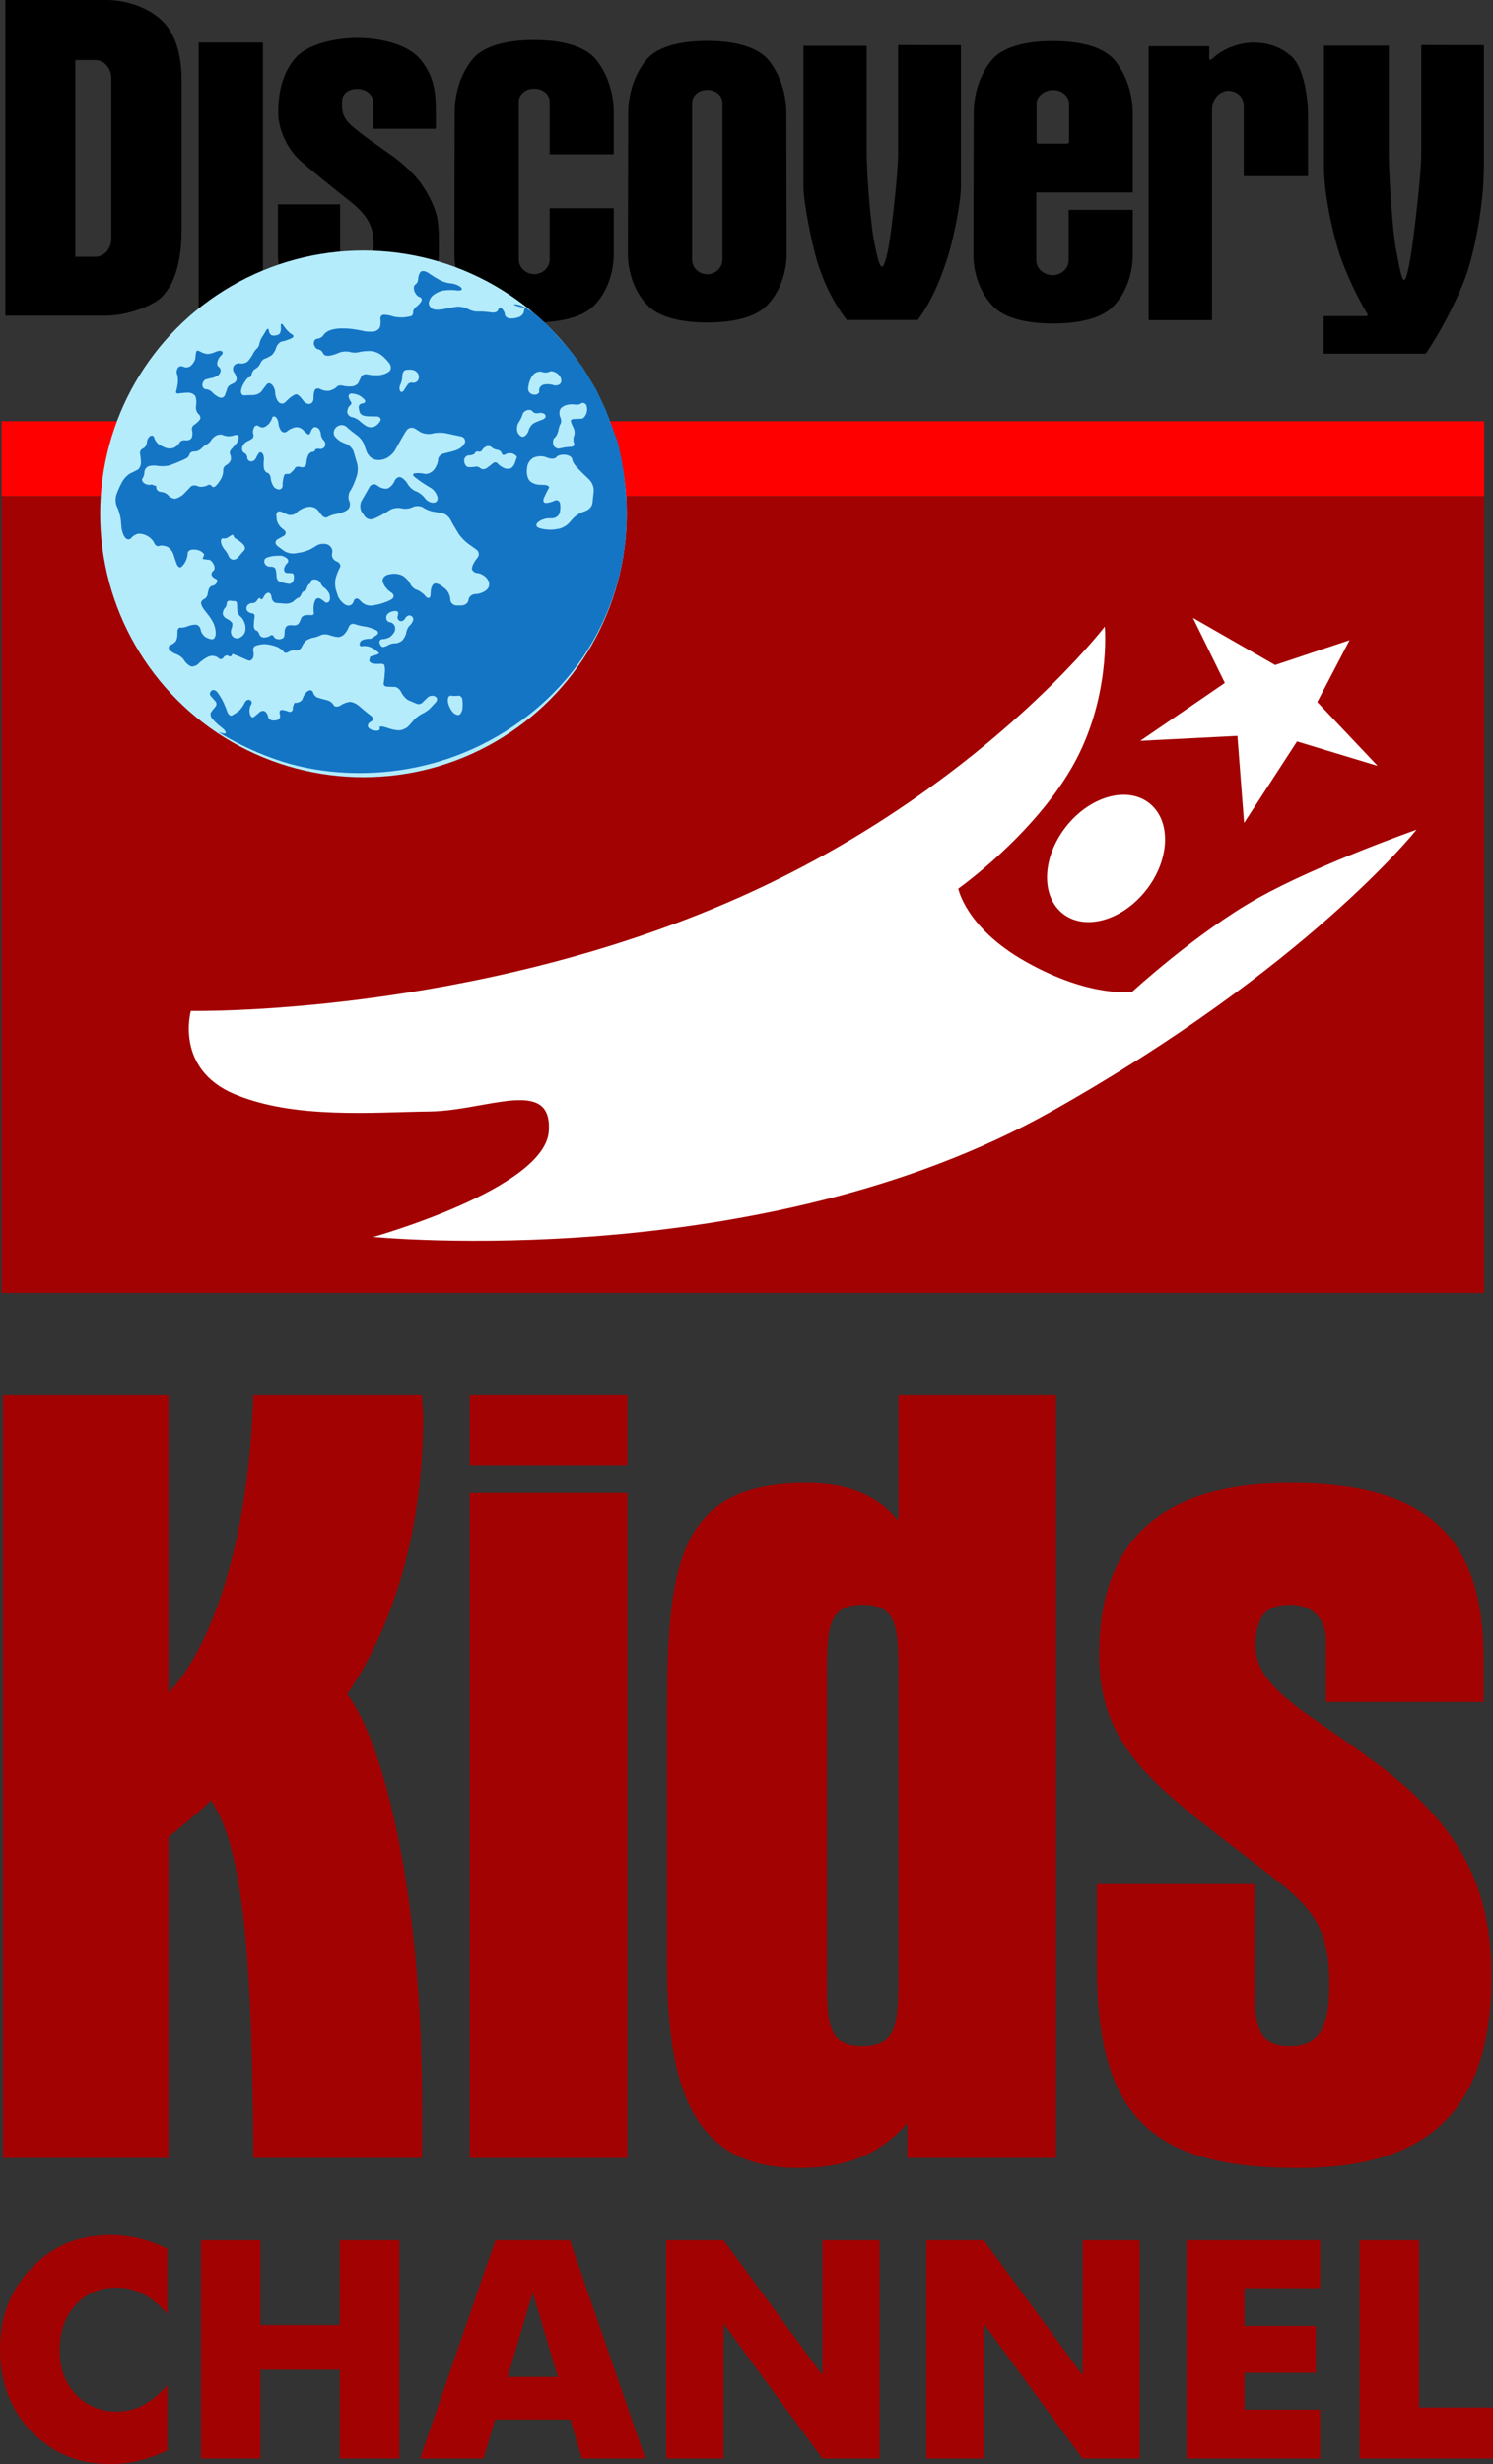 <?xml version="1.0" encoding="UTF-8" standalone="no"?>
<svg
   version="1.1"
   width="220.534"
   height="363.894"
   viewBox="0 0 220.534 363.894"
   id="svg20"
   sodipodi:docname="DiscoveryKids1996 LA.svg"
   xml:space="preserve"
   inkscape:version="1.2.1 (9c6d41e410, 2022-07-14)"
   xmlns:inkscape="http://www.inkscape.org/namespaces/inkscape"
   xmlns:sodipodi="http://sodipodi.sourceforge.net/DTD/sodipodi-0.dtd"
   xmlns:xlink="http://www.w3.org/1999/xlink"
   xmlns="http://www.w3.org/2000/svg"
   xmlns:svg="http://www.w3.org/2000/svg"><rect x="0" y="0" width="220.534" height="363.894" fill="#333333" stroke="none"/><defs
     id="defs24"><inkscape:path-effect
   effect="offset"
   id="path-effect471"
   is_visible="true"
   lpeversion="1.2"
   linejoin_type="miter"
   unit="mm"
   offset="0"
   miter_limit="4"
   attempt_force_join="false"
   update_on_knot_move="true" />
	
	
		<linearGradient
   id="path26-5-1_00000106121028012586495500000007986004427593342628_"
   gradientUnits="userSpaceOnUse"
   x1="-303.738"
   y1="1651.68"
   x2="-203.37"
   y2="1635.784"
   gradientTransform="matrix(1.294,0,0,1.471,480.419,-2387.309)">
		<stop
   offset="0"
   style="stop-color:#021326"
   id="stop594" />
		<stop
   offset="5.620000e-03"
   style="stop-color:#021326"
   id="stop596" />
		<stop
   offset="0.137"
   style="stop-color:#1575C5"
   id="stop598" />
		<stop
   offset="0.26"
   style="stop-color:#1575C5"
   id="stop600" />
		<stop
   offset="1"
   style="stop-color:#1575C5"
   id="stop602" />
	</linearGradient>
	
		
	
	
	
<rect
   id="XMLID_1_"
   x="0"
   width="107.566"
   height="119"
   y="0" /><defs
   id="defs4179"><rect
     id="rect8161"
     x="0"
     width="107.566"
     height="119"
     y="0" /></defs><clipPath
   id="XMLID_3_"><use
     xlink:href="#XMLID_1_"
     id="use4183"
     x="0"
     y="0"
     width="100%"
     height="100%" /></clipPath><rect
   id="rect1179"
   x="0"
   width="107.566"
   height="119"
   y="0" /></defs><sodipodi:namedview
     id="namedview22"
     pagecolor="#ffffff"
     bordercolor="#000000"
     borderopacity="0.25"
     inkscape:showpageshadow="2"
     inkscape:pageopacity="0.0"
     inkscape:pagecheckerboard="0"
     inkscape:deskcolor="#d1d1d1"
     showgrid="false"
     inkscape:zoom="1.7727627"
     inkscape:cx="56.691175"
     inkscape:cy="240.86698"
     inkscape:window-width="1920"
     inkscape:window-height="1137"
     inkscape:window-x="-8"
     inkscape:window-y="-8"
     inkscape:window-maximized="1"
     inkscape:current-layer="svg20" /><path
     d="m 24.729,332.096 v 9.601 q -1.806,-2.004 -3.611,-2.929 -1.784,-0.947 -3.832,-0.947 -3.788,0 -6.144,2.598 -2.334,2.576 -2.334,6.738 0,3.876 2.378,6.43 2.4,2.554 6.1,2.554 2.048,0 3.832,-0.925 1.806,-0.947 3.611,-2.973 v 9.623 q -2.092,1.013 -4.162,1.519 -2.07,0.506 -4.184,0.506 -2.642,0 -4.889,-0.639 Q 9.271,362.638 7.399,361.361 3.788,358.939 1.894,355.262 0,351.584 0,346.982 q 0,-3.699 1.189,-6.716 1.211,-3.039 3.633,-5.505 2.29,-2.356 5.153,-3.523 2.885,-1.167 6.408,-1.167 2.114,0 4.184,0.506 2.07,0.506 4.162,1.519 z"
     id="path439"
     style="font-weight:bold;font-size:53.538px;line-height:0.5;font-family:'Futura Md BT';-inkscape-font-specification:'Futura Md BT Bold';text-align:center;text-anchor:middle;fill:#a30202;fill-opacity:1;stroke-width:1.166" /><path
     d="m 29.684,363.079 v -32.238 h 8.786 v 12.53 h 11.715 v -12.53 h 8.808 v 32.238 h -8.808 v -13.124 h -11.715 v 13.124 z"
     id="path441"
     style="font-weight:bold;font-size:53.538px;line-height:0.5;font-family:'Futura Md BT';-inkscape-font-specification:'Futura Md BT Bold';text-align:center;text-anchor:middle;fill:#a30202;fill-opacity:1;stroke-width:1.166" /><path
     id="path443"
     style="font-weight:bold;font-size:53.538px;line-height:0.5;font-family:'Futura Md BT';-inkscape-font-specification:'Futura Md BT Bold';text-align:center;text-anchor:middle;fill:#a30202;fill-opacity:1;stroke-width:1.166"
     d="m 73.174,330.842 -6.965,20.191 -1.818,5.268 -0.348,1.008 -1.99,5.77 h 9.365 l 1.711,-5.77 h 11.123 l 1.711,5.77 h 9.363 l -1.994,-5.77 -0.305,-0.879 -1.865,-5.396 -6.979,-20.191 z m 5.516,7.703 3.703,12.488 h -7.404 z" /><path
     d="m 98.409,363.079 v -32.238 h 8.478 l 14.6,19.921 v -19.921 h 8.434 v 32.238 h -8.434 l -14.6,-19.921 v 19.921 z"
     id="path445"
     style="font-weight:bold;font-size:53.538px;line-height:0.5;font-family:'Futura Md BT';-inkscape-font-specification:'Futura Md BT Bold';text-align:center;text-anchor:middle;fill:#a30202;fill-opacity:1;stroke-width:1.166"
     sodipodi:nodetypes="ccccccccccc" /><path
     d="m 136.835,363.079 v -32.238 h 8.478 l 14.6,19.921 v -19.921 h 8.434 v 32.238 h -8.434 l -14.6,-19.921 v 19.921 z"
     id="path445-9"
     style="font-weight:bold;font-size:53.538px;line-height:0.5;font-family:'Futura Md BT';-inkscape-font-specification:'Futura Md BT Bold';text-align:center;text-anchor:middle;fill:#a30202;fill-opacity:1;stroke-width:1.166"
     sodipodi:nodetypes="ccccccccccc" /><path
     d="m 175.26,363.079 v -32.238 h 19.752 v 7.069 h -11.186 v 5.593 h 10.548 v 6.914 h -10.548 v 5.439 h 11.186 v 7.223 z"
     id="path449"
     style="font-weight:bold;font-size:53.538px;line-height:0.5;font-family:'Futura Md BT';-inkscape-font-specification:'Futura Md BT Bold';text-align:center;text-anchor:middle;fill:#a30202;fill-opacity:1;stroke-width:1.166" /><path
     d="m 200.826,363.079 v -32.238 h 8.786 v 24.707 h 10.922 v 7.531 z"
     id="path451"
     style="font-weight:bold;font-size:53.538px;line-height:0.5;font-family:'Futura Md BT';-inkscape-font-specification:'Futura Md BT Bold';text-align:center;text-anchor:middle;fill:#a30202;fill-opacity:1;stroke-width:1.166" /><path
     d="M 0.235,190.962 V 73.295 H 219.235 V 190.962 Z"
     fill="#a30202"
     stroke="black"
     stroke-width="0"
     id="path2"
     style="mix-blend-mode:normal;fill-rule:nonzero;stroke-linecap:butt;stroke-linejoin:miter;stroke-miterlimit:10;stroke-dasharray:none;stroke-dashoffset:0" /><g
     fill="white"
     stroke="black"
     stroke-width="0"
     id="g12"
     transform="translate(-129.265,3.795)"
     style="mix-blend-mode:normal;fill-rule:nonzero;stroke-linecap:butt;stroke-linejoin:miter;stroke-miterlimit:10;stroke-dasharray:none;stroke-dashoffset:0"><path
       d="m 184.405,178.881 c 0,0 25.342,-7.104 25.924,-15.619 0.555,-8.125 -9.207,-2.999 -17.671,-2.911 -8.071,0.084 -19.901,1.171 -28.766,-2.568 -8.865,-3.74 -6.44,-12.283 -6.44,-12.283 0,0 41.44,0.836 81.02,-16.772 35.413,-15.754 53.98,-39.99 53.98,-39.99 0,0 0.976,10.763 -4.914,20.899 -5.89,10.136 -16.725,17.802 -16.725,17.802 0,0 1.121,5.788 9.907,10.754 9.65,5.455 15.795,4.466 15.795,4.466 0,0 9.536,-8.768 18.584,-13.831 9.048,-5.063 23.402,-10.091 23.402,-10.091 0,0 -16.042,20.302 -53.931,41.603 -43.047,24.2 -100.164,18.54 -100.164,18.54 z"
       id="path6" /><path
       d="m 298.285,128.006 c -3.67,4.386 -9.171,5.689 -12.288,2.912 -3.116,-2.778 -2.667,-8.585 1.003,-12.97 3.67,-4.386 9.171,-5.689 12.288,-2.912 3.116,2.778 2.667,8.585 -1.003,12.97 z"
       id="path8" /><path
       d="m 312.048,104.881 -14.349,0.729 12.489,-8.55 -4.712,-9.608 12.138,6.964 11.005,-3.678 -4.775,9.147 8.918,9.425 -11.91,-3.609 -7.817,12.034 z"
       id="path10" /></g><g
     id="g645"
     style="fill:#a30202;fill-opacity:1"
     transform="translate(0.235,3.795)"><path
       d="m 37.188,314.9 h 24.926 v -7.593 c 0,-31.859 -5.778,-53.98 -11.06,-60.913 7.098,-10.4 11.225,-24.761 11.225,-41.104 0,-0.495 -0.165,-1.486 -0.165,-3.136 H 37.188 c -0.66,21.625 -6.108,37.307 -12.546,44.075 V 202.154 H 0.212 V 314.9 H 24.643 v -47.377 c 2.146,-1.816 4.292,-3.467 6.273,-5.447 4.952,7.098 6.108,24.596 6.273,52.824 z"
       id="path576"
       style="font-weight:bold;font-size:165.075px;line-height:0.5;font-family:'Aurora Condensed';-inkscape-font-specification:'Aurora Condensed,  Bold';text-align:center;text-anchor:middle;fill:#a30202;fill-opacity:1;stroke-width:4.267" /><path
       d="M 69.156,212.554 H 92.431 V 202.154 H 69.156 Z m 0,4.127 v 98.22 h 23.276 v -98.22 z"
       id="path578"
       style="font-weight:bold;font-size:165.075px;line-height:0.5;font-family:'Aurora Condensed';-inkscape-font-specification:'Aurora Condensed,  Bold';text-align:center;text-anchor:middle;fill:#a30202;fill-opacity:1;stroke-width:4.267" /><path
       d="m 98.297,249.2 v 36.977 c 0,19.314 4.292,30.209 19.479,30.209 6.933,0 11.885,-1.981 16.012,-6.603 v 5.117 h 21.955 V 202.154 h -23.276 v 18.653 c -2.971,-3.797 -7.593,-5.613 -13.536,-5.613 -18.984,0 -20.634,11.885 -20.634,34.005 z m 23.606,38.958 v -44.735 c 0,-6.768 0.165,-10.235 5.282,-10.235 5.117,0 5.282,3.301 5.282,10.235 v 44.735 c 0,6.768 -0.165,10.235 -5.282,10.235 -5.117,0 -5.282,-3.301 -5.282,-10.235 z"
       id="path580"
       style="font-weight:bold;font-size:165.075px;line-height:0.5;font-family:'Aurora Condensed';-inkscape-font-specification:'Aurora Condensed,  Bold';text-align:center;text-anchor:middle;fill:#a30202;fill-opacity:1;stroke-width:4.267" /><path
       d="m 218.91,247.55 v -6.438 c 0,-18.323 -8.749,-25.917 -28.558,-25.917 -18.984,0 -28.228,8.419 -28.228,25.422 0,14.857 9.905,20.469 25.256,32.52 6.273,4.787 8.749,7.759 8.749,16.177 0,6.273 -1.486,9.079 -5.778,9.079 -5.117,0 -5.282,-3.301 -5.282,-10.235 v -13.701 h -23.276 v 12.05 c 0,21.955 7.759,29.879 29.713,29.879 19.314,0 28.558,-8.584 28.558,-28.393 0,-13.701 -5.117,-22.615 -17.168,-31.529 -9.409,-7.098 -17.663,-10.73 -17.663,-17.168 0,-4.127 1.321,-6.108 5.117,-6.108 3.301,0 5.282,2.146 5.282,5.282 v 9.079 z"
       id="path582"
       style="font-weight:bold;font-size:165.075px;line-height:0.5;font-family:'Aurora Condensed';-inkscape-font-specification:'Aurora Condensed,  Bold';text-align:center;text-anchor:middle;fill:#a30202;fill-opacity:1;stroke-width:4.267" /></g><style
     type="text/css"
     id="style589">
	.st0{fill:#472A91;}
	.st1{fill:url(#path26-5-1_00000158734361324212534230000006980718766703655052_);}
	.st2{fill:#1575C5;}
	.st3{fill:#B4ECFC;}
</style><g
     id="g1259"
     transform="translate(0.235,3.795)"><g
       id="g1243"
       transform="matrix(1.001,0,0,1.001,0,69.725)"><path
         style="stroke-width:0.219"
         d="m 209.495,-66.796 v 15.921 c 0,3.57 -1.139,12.352 -1.358,13.95 -0.241,1.577 -0.745,4.774 -1.161,4.774 -0.416,0 -0.788,-2.3 -1.248,-4.774 -0.46,-2.475 -1.029,-10.6 -1.029,-13.95 v -15.834 h -9.57 v 17.717 c 0,4.884 1.686,11.454 2.606,13.906 0.876,2.321 2.19,5.3 3.811,7.95 0.131,0.285 -0.088,0.329 -0.329,0.329 h -6.132 v 5.541 h 15.067 c 2.518,-3.679 5.146,-8.979 6.176,-12.176 1.073,-3.307 2.409,-9.68 2.409,-15.571 v -17.761 z"
         id="path1207" /><path
         style="stroke-width:0.219"
         d="m 132.298,-66.796 v 15.702 c 0,3.57 -0.986,11.278 -1.204,12.855 -0.241,1.577 -0.745,4.139 -1.161,4.139 -0.416,0 -0.788,-1.664 -1.248,-4.139 -0.46,-2.475 -1.029,-9.505 -1.029,-12.855 v -15.593 h -9.329 v 20.739 c 0,2.409 1.226,8.366 1.971,10.884 0.745,2.518 2.146,5.913 4.424,8.826 h 10.468 c 2.19,-2.978 3.351,-6.044 4.271,-8.782 0.92,-2.737 2.102,-8.453 2.102,-10.928 v -20.827 z"
         id="path1205" /><path
         style="stroke-width:0.219"
         d="m 184.617,-67.169 c -1.161,0 -4.03,0.482 -5.957,2.409 -0.263,0.263 -0.46,0.131 -0.46,-0.11 v -1.752 h -8.935 v 40.406 h 9.351 v -30.835 c 0,-2.387 1.664,-3 2.365,-3 0.701,0 2.321,0.329 2.321,2.409 v 10.184 h 9.483 v -8.891 c 0,-3.022 -0.701,-7.205 -2.453,-8.782 -1.774,-1.555 -3.679,-2.037 -5.716,-2.037 z"
         id="path1203" /><path
         style="stroke-width:0.219"
         d="m 29.083,-67.169 v 40.296 h 9.483 v -40.296 z"
         id="path1201" /><path
         id="path1199"
         style="stroke-width:0.219"
         d="m 155.161,-67.388 c -3,0 -7.249,0.46 -9.198,2.978 -1.971,2.518 -2.518,5.541 -2.518,7.709 0,2.19 -0.044,18.265 -0.044,20.871 0,2.606 0.964,5.65 3,7.665 2.037,2.015 5.935,2.453 8.782,2.453 2.847,0 6.745,-0.438 8.782,-2.453 2.037,-2.015 2.957,-5.059 2.957,-7.665 0,-0.942 0,-3.526 0,-6.658 h -9.461 v 7.446 c 0,1.292 -1.183,2.19 -2.365,2.19 -1.183,0 -2.409,-0.876 -2.409,-2.19 v -10.008 h 14.235 c 0,-2.978 0,-10.884 0,-11.651 0,-2.19 -0.591,-5.212 -2.54,-7.709 -1.971,-2.497 -6.22,-2.978 -9.22,-2.978 z m 0,7.227 c 1.423,0 2.365,1.051 2.365,1.993 v 5.585 c 0,0.197 -0.131,0.329 -0.329,0.329 h -4.161 c -0.175,0 -0.307,-0.131 -0.307,-0.329 v -5.585 c -0.022,-0.942 1.007,-1.993 2.431,-1.993 z" /><path
         id="path1197"
         style="stroke-width:0.219"
         d="m 104.135,-67.41 c -2.978,0 -7.205,0.46 -9.154,2.978 -1.949,2.518 -2.518,5.541 -2.518,7.709 0,2.19 -0.044,18.133 -0.044,20.739 0,2.606 0.942,5.65 2.978,7.665 2.015,2.015 5.913,2.453 8.738,2.453 2.847,0 6.723,-0.438 8.738,-2.453 2.015,-2.015 2.978,-5.059 2.978,-7.665 0,-2.606 -0.044,-18.549 -0.044,-20.739 0,-2.19 -0.569,-5.212 -2.518,-7.709 -1.949,-2.497 -6.176,-2.978 -9.154,-2.978 z m 0,7.227 c 1.402,0 2.234,0.986 2.234,1.905 v 23.105 c 0,1.292 -1.073,2.19 -2.234,2.19 -1.161,0 -2.234,-0.876 -2.234,-2.19 v -23.105 c 0,-0.942 0.832,-1.905 2.234,-1.905 z" /><path
         style="stroke-width:0.219"
         d="m 78.577,-67.541 c -3,0 -7.249,0.46 -9.198,2.978 -1.971,2.518 -2.518,5.541 -2.518,7.709 0,2.19 -0.044,18.265 -0.044,20.871 0,2.606 0.964,5.65 3,7.665 2.037,2.015 5.935,2.453 8.782,2.453 2.847,0 6.745,-0.438 8.782,-2.453 2.037,-2.015 2.957,-5.059 2.957,-7.665 0,-0.942 0,-3.614 0,-6.745 h -9.461 v 7.534 c 0,1.292 -1.095,2.19 -2.278,2.19 -1.183,0 -2.278,-0.876 -2.278,-2.19 v -23.258 c 0,-0.92 0.854,-1.905 2.278,-1.905 1.423,0 2.278,0.986 2.278,1.905 v 7.774 h 9.461 c 0,-2.978 0,-5.431 0,-6.176 0,-2.19 -0.591,-5.212 -2.54,-7.709 -1.993,-2.518 -6.242,-2.978 -9.22,-2.978 z"
         id="path1195" /><path
         style="stroke-width:0.219"
         d="m 52.538,-67.848 c -3,0 -7.49,0.745 -9.439,3.263 -1.971,2.518 -2.278,5.563 -2.278,7.753 0,2.781 1.577,5.497 3.022,6.877 1.139,1.095 6.46,5.344 7.665,6.285 2.321,1.818 3,3.329 3.241,4.599 0.197,1.029 0.153,2.562 0,3.373 -0.219,1.292 -1.248,2.19 -2.431,2.19 -1.183,0 -2.365,-0.876 -2.365,-2.19 v -7.599 h -9.176 v 7.358 c 0,2.606 0.964,5.65 3,7.665 2.037,2.015 5.935,2.453 8.782,2.453 2.847,0 6.745,-0.438 8.782,-2.453 2.037,-2.015 3.175,-5.059 3.175,-7.665 0,-2.606 0.044,-3.482 -0.197,-5.125 -0.241,-1.621 -1.292,-3.723 -2.409,-5.3 -1.117,-1.577 -3.11,-3.307 -4.511,-4.271 -1.402,-0.986 -4.555,-3.154 -5.913,-4.424 -1.358,-1.248 -1.248,-2.365 -1.248,-3.351 0,-0.92 0.547,-1.905 2.278,-1.905 1.423,0 2.321,0.986 2.321,1.905 v 3.964 h 9.242 c 0,-2.978 0,-1.621 0,-2.365 0,-2.935 -0.197,-5.212 -2.146,-7.709 -1.993,-2.562 -6.417,-3.329 -9.395,-3.329 z"
         id="path1193" /><path
         id="path6422-9"
         style="stroke-width:0.219"
         d="m 0.547,-73.432 v 46.559 H 15.33 c 3.307,0 7.096,-1.555 8.213,-2.672 1.117,-1.117 3.022,-3.548 3.022,-10.096 v -21.9 c 0,-3.811 -0.876,-6.701 -2.606,-8.563 -1.796,-1.949 -5.103,-3.351 -8.629,-3.351 H 0.547 Z m 10.337,8.848 h 2.957 c 1.38,0 2.343,1.336 2.343,2.606 v 23.718 c 0,1.686 -1.204,2.694 -2.343,2.694 h -2.957 z" /></g><path
       id="path12-2-5"
       inkscape:connector-curvature="0"
       class="st2"
       d="M 219,69.463 V 58.415 H -5e-7 v 11.048 z"
       style="fill:red;fill-opacity:1;stroke-width:0.742" /><g
       id="g1014"
       transform="matrix(1.001,0,0,1.001,0,69.725)"><circle
         id="path137-1"
         class="st3"
         cx="53.392"
         cy="2.364"
         r="38.851"
         style="stroke-width:0.219" /><path
         id="path26334-3-8"
         inkscape:connector-curvature="0"
         class="st2"
         d="m 41.632,38.981 c 9.548,2.957 24.046,2.562 36.179,-6.964 13.731,-10.775 14.279,-25.601 14.366,-27.463 0.416,-6.701 -1.27,-12.812 -1.27,-12.812 l -1.774,-4.774 -1.402,-2.978 -1.883,-3.11 -2.168,-2.913 -0.964,-1.051 c -5.212,-6.176 -7.161,-5.431 -7.161,-5.431 0.438,0.307 1.643,0.46 1.621,0.482 -0.022,0.044 -0.044,0.307 -0.11,0.569 -0.022,0.285 -0.328,0.635 -0.701,0.788 -0.35,0.153 -0.942,0.241 -1.336,0.219 -0.416,-0.022 -0.745,-0.307 -0.766,-0.613 -0.022,-0.329 -0.263,-0.701 -0.46,-0.854 -0.241,-0.153 -0.46,-0.044 -0.547,0.219 -0.044,0.285 -0.547,0.438 -1.073,0.35 l -0.044,-0.022 c -0.547,-0.066 -1.336,-0.131 -1.796,-0.11 -0.285,0.022 -0.635,-0.022 -0.964,-0.131 -0.109,-0.044 -0.197,-0.066 -0.307,-0.131 0,0 -0.022,0 -0.044,0 -0.088,-0.044 -0.175,-0.11 -0.263,-0.131 -0.416,-0.241 -1.183,-0.372 -1.708,-0.307 l -0.044,0.022 c -0.547,0.066 -1.336,0.219 -1.796,0.329 -0.438,0.066 -1.073,0.131 -1.38,0.044 -0.329,-0.044 -0.657,-0.372 -0.766,-0.723 -0.11,-0.329 0.131,-0.898 0.504,-1.292 h 0.022 c 0.394,-0.372 1.117,-0.723 1.664,-0.788 h 0.022 c 0.547,-0.088 1.423,-0.088 1.971,0 h 0.022 c 0.547,0.044 0.788,-0.131 0.569,-0.394 -0.241,-0.285 -0.854,-0.547 -1.38,-0.635 l -0.394,-0.044 c -0.547,-0.066 -1.27,-0.35 -1.664,-0.613 -0.044,-0.022 -0.131,-0.044 -0.175,-0.11 -0.022,-0.022 -0.088,-0.044 -0.11,-0.044 -0.022,-0.022 -0.044,-0.044 -0.088,-0.066 -0.044,-0.022 -0.088,-0.022 -0.11,-0.044 -0.044,-0.022 -0.11,-0.066 -0.131,-0.11 -0.022,0 -0.044,-0.022 -0.044,-0.022 -0.307,-0.197 -0.613,-0.372 -0.81,-0.526 -0.438,-0.285 -0.92,-0.329 -1.117,-0.131 -0.175,0.219 -0.35,0.679 -0.35,1.007 0,0.35 -0.175,0.723 -0.394,0.832 -0.241,0.131 -0.307,0.547 -0.175,0.964 0.131,0.394 0.46,0.81 0.745,0.898 0.307,0.088 0.438,0.35 0.307,0.613 -0.131,0.241 -0.482,0.635 -0.766,0.832 -0.285,0.219 -0.482,0.569 -0.46,0.81 0.022,0.197 -0.088,0.46 -0.241,0.547 -0.175,0.066 -0.723,0.175 -1.226,0.219 -0.504,0.022 -1.226,-0.044 -1.577,-0.175 -0.35,-0.131 -0.92,-0.219 -1.27,-0.219 -0.35,0 -0.591,0.307 -0.504,0.679 0.044,0.35 0.022,0.876 -0.088,1.161 -0.11,0.285 -0.482,0.547 -0.876,0.635 -0.394,0.044 -1.029,0.022 -1.402,-0.044 -0.394,-0.11 -1.051,-0.219 -1.511,-0.285 -0.46,-0.088 -1.248,-0.131 -1.796,-0.131 h -0.153 c -0.547,0 -1.27,0.131 -1.664,0.285 -0.394,0.153 -0.81,0.482 -0.942,0.723 -0.131,0.241 -0.504,0.482 -0.876,0.504 -0.131,0.022 -0.263,0.066 -0.329,0.153 -0.044,0.044 -0.088,0.066 -0.11,0.131 0,0 0,0.022 -0.022,0.022 0,0.044 -0.022,0.066 -0.022,0.11 -0.022,0.022 -0.022,0.044 -0.022,0.044 0,0.044 -0.022,0.066 -0.022,0.131 0,0 0,0.022 0,0.044 0,0.044 0,0.11 0,0.153 0.088,0.394 0.35,0.745 0.657,0.788 0.285,0.022 0.591,0.307 0.701,0.569 0.11,0.285 0.482,0.416 0.876,0.372 0.394,-0.044 1.073,-0.241 1.511,-0.46 0.46,-0.175 1.161,-0.219 1.533,-0.11 0.394,0.131 0.964,0.153 1.336,0.044 0.35,-0.11 1.073,-0.175 1.643,-0.175 v 0 c 0.569,0 1.336,0.285 1.73,0.635 h 0.022 c 0.416,0.329 0.92,0.876 1.161,1.226 0.241,0.329 0.263,0.81 0.044,1.051 -0.175,0.241 -0.766,0.526 -1.314,0.613 l -0.044,0.022 c -0.547,0.066 -1.336,0.044 -1.796,-0.066 -0.438,-0.131 -0.92,0 -1.051,0.285 -0.131,0.285 -0.329,0.701 -0.46,0.964 -0.131,0.241 -0.591,0.482 -1.007,0.504 -0.416,0.022 -1.029,-0.022 -1.336,-0.131 -0.329,-0.066 -0.701,0 -0.81,0.175 -0.131,0.197 -0.569,0.416 -0.942,0.547 -0.394,0.131 -1.029,0.044 -1.402,-0.153 -0.394,-0.219 -0.788,-0.175 -0.92,0.11 -0.131,0.285 -0.197,0.81 -0.175,1.183 0.022,0.372 -0.197,0.745 -0.504,0.832 -0.329,0.11 -0.854,-0.175 -1.117,-0.613 l -0.11,-0.131 c -0.285,-0.416 -0.701,-0.723 -0.898,-0.657 -0.175,0.044 -0.504,0.241 -0.745,0.416 -0.241,0.197 -0.613,0.547 -0.876,0.81 -0.263,0.219 -0.701,0.175 -0.942,-0.131 -0.263,-0.307 -0.46,-0.876 -0.46,-1.27 0,-0.394 -0.197,-0.964 -0.46,-1.226 -0.263,-0.285 -0.635,-0.307 -0.81,-0.044 -0.197,0.241 -0.547,0.701 -0.766,1.007 -0.241,0.307 -0.788,0.547 -1.27,0.547 -0.482,0 -1.051,0.022 -1.27,0.044 -0.241,0.044 -0.438,-0.197 -0.482,-0.504 -0.022,-0.307 0.175,-0.898 0.46,-1.358 l 0.044,-0.044 c 0.263,-0.46 0.591,-0.81 0.723,-0.745 0.131,0.022 0.307,-0.197 0.35,-0.504 0.088,-0.329 0.329,-0.679 0.591,-0.788 0.263,-0.131 0.569,-0.482 0.701,-0.788 0.131,-0.329 0.438,-0.635 0.635,-0.679 0.241,-0.066 0.657,-0.285 0.942,-0.46 0.285,-0.175 0.613,-0.701 0.745,-1.183 0.153,-0.46 0.569,-0.876 0.942,-0.92 0.394,-0.066 1.007,-0.285 1.336,-0.46 0.044,-0.022 0.11,-0.044 0.131,-0.066 l 0.022,-0.022 c 0.022,-0.022 0.044,-0.022 0.044,-0.044 0.022,-0.022 0.022,-0.022 0.022,-0.044 0.022,0 0.022,-0.022 0.022,-0.022 0.022,-0.022 0.022,-0.022 0.022,-0.044 v -0.022 c 0,-0.022 0,-0.044 0,-0.044 0,-0.022 0,-0.022 0,-0.022 0,-0.022 0,-0.044 -0.022,-0.066 v 0 c 0,-0.022 -0.022,-0.044 -0.044,-0.088 -0.022,0 -0.044,-0.022 -0.088,-0.044 -0.022,-0.022 -0.022,-0.022 -0.044,-0.044 -0.329,-0.153 -0.81,-0.635 -1.095,-1.051 l -0.131,-0.197 c -0.307,-0.46 -0.482,-0.372 -0.416,0.131 v 0.044 c 0,0.131 0,0.219 0,0.35 0,0.022 0,0.044 0,0.066 0,0.022 -0.022,0.044 -0.022,0.066 0,0.022 0,0.044 -0.022,0.11 0,0 0,0.022 0,0.044 -0.022,0.022 -0.022,0.044 -0.022,0.066 -0.022,0.044 -0.044,0.11 -0.044,0.131 -0.022,0.022 -0.022,0.022 -0.022,0.022 -0.022,0.044 -0.022,0.088 -0.044,0.11 0,0 -0.022,0 -0.022,0.022 -0.022,0.022 -0.044,0.044 -0.044,0.044 -0.022,0.022 -0.022,0.022 -0.044,0.022 -0.022,0.022 -0.044,0.044 -0.088,0.066 -0.285,0.131 -0.723,0.175 -0.942,0.11 -0.197,-0.044 -0.438,-0.372 -0.46,-0.723 -0.022,-0.329 -0.197,-0.329 -0.416,0 -0.175,0.35 -0.482,0.832 -0.635,1.051 -0.153,0.241 -0.307,0.657 -0.35,0.898 -0.022,0.241 -0.175,0.547 -0.329,0.679 -0.175,0.131 -0.438,0.46 -0.591,0.788 -0.153,0.307 -0.482,0.788 -0.701,1.051 -0.241,0.285 -0.766,0.46 -1.183,0.394 -0.416,-0.088 -0.876,0.131 -1.007,0.438 -0.131,0.307 -0.088,0.723 0.131,0.964 0.175,0.219 0.329,0.635 0.329,0.898 0,0.285 -0.285,0.613 -0.635,0.701 -0.35,0.131 -0.701,0.416 -0.745,0.679 -0.088,0.241 -0.241,0.701 -0.35,1.007 -0.131,0.307 -0.482,0.46 -0.81,0.329 -0.307,-0.131 -0.766,-0.416 -1.007,-0.701 -0.241,-0.285 -0.657,-0.504 -0.964,-0.504 -0.329,0 -0.569,-0.307 -0.547,-0.679 0.022,-0.372 0.285,-0.723 0.547,-0.788 0.263,-0.066 0.657,-0.175 0.92,-0.219 0.263,-0.044 0.613,-0.219 0.81,-0.329 0.175,-0.131 0.394,-0.416 0.416,-0.679 0.022,-0.241 -0.11,-0.526 -0.285,-0.613 -0.197,-0.11 -0.285,-0.46 -0.175,-0.81 0.088,-0.329 0.35,-0.745 0.591,-0.92 0.197,-0.197 0.241,-0.46 0.044,-0.569 -0.197,-0.131 -0.591,-0.066 -0.876,0.066 -0.307,0.153 -0.788,0.307 -1.117,0.329 -0.307,0.022 -0.854,-0.131 -1.161,-0.329 -0.329,-0.219 -0.613,-0.197 -0.635,0.044 -0.044,0.241 -0.11,0.679 -0.131,0.964 -0.022,0.285 -0.307,0.723 -0.591,1.007 -0.285,0.285 -0.788,0.372 -1.095,0.219 -0.329,-0.175 -0.723,-0.11 -0.876,0.153 -0.175,0.241 -0.241,0.657 -0.131,0.898 0.11,0.241 0.153,0.788 0.131,1.226 -0.044,0.416 -0.153,1.007 -0.241,1.27 -0.11,0.285 0.088,0.46 0.394,0.372 0.329,-0.044 0.942,-0.11 1.358,-0.11 0.416,0 0.898,0.219 1.051,0.504 0.153,0.285 0.197,0.876 0.131,1.336 -0.11,0.46 0.044,1.029 0.329,1.292 0.307,0.241 0.394,0.657 0.175,0.898 -0.175,0.241 -0.569,0.569 -0.81,0.723 -0.263,0.153 -0.394,0.547 -0.285,0.876 0.088,0.35 0.044,0.832 -0.088,1.051 -0.131,0.241 -0.504,0.394 -0.876,0.35 -0.35,-0.066 -0.745,0.066 -0.876,0.329 -0.131,0.241 -0.46,0.569 -0.766,0.723 -0.285,0.153 -0.766,0.197 -1.095,0.11 -0.307,-0.066 -0.854,-0.329 -1.183,-0.547 -0.307,-0.197 -0.613,-0.635 -0.701,-0.964 -0.044,-0.307 -0.329,-0.438 -0.591,-0.285 -0.263,0.153 -0.482,0.569 -0.504,0.964 -0.022,0.372 -0.307,0.788 -0.591,0.876 -0.285,0.131 -0.482,0.46 -0.416,0.723 0.044,0.285 0.131,0.876 0.131,1.358 0,0.46 -0.241,0.92 -0.482,1.051 -0.263,0.131 -0.745,0.372 -1.095,0.547 -0.35,0.175 -0.81,0.635 -1.051,1.007 -0.241,0.372 -0.569,1.051 -0.766,1.533 l -0.197,0.504 c -0.197,0.482 -0.197,1.248 0,1.73 l 0.175,0.394 c 0.197,0.482 0.416,1.27 0.46,1.774 l 0.088,1.029 c 0.044,0.526 0.285,1.204 0.547,1.511 0.263,0.307 0.657,0.329 0.898,0.044 0.197,-0.285 0.657,-0.547 0.964,-0.613 0.329,-0.066 0.92,0.044 1.358,0.285 0.416,0.197 0.898,0.679 1.051,1.051 0.153,0.372 0.482,0.569 0.745,0.46 0.263,-0.131 0.788,-0.066 1.183,0.11 0.394,0.175 0.81,0.701 0.942,1.183 0.131,0.46 0.35,1.095 0.504,1.467 0.153,0.329 0.46,0.482 0.635,0.329 0.197,-0.153 0.482,-0.526 0.635,-0.832 0.153,-0.329 0.307,-0.854 0.307,-1.183 0,-0.35 0.438,-0.613 0.964,-0.547 h 0.131 c 0.547,0.022 1.161,0.35 1.336,0.723 l -0.11,0.329 -0.131,0.329 c 0.394,0.066 0.854,0.131 1.007,0.131 0.153,0 0.46,0.307 0.635,0.657 0.197,0.372 0.175,0.81 -0.044,0.964 -0.241,0.153 -0.329,0.46 -0.241,0.679 0.088,0.197 0.35,0.416 0.591,0.504 0.197,0.044 0.285,0.307 0.153,0.547 -0.131,0.241 -0.394,0.46 -0.569,0.46 -0.197,0 -0.438,0.175 -0.547,0.372 -0.11,0.219 -0.197,0.635 -0.241,0.898 -0.022,0.285 -0.285,0.613 -0.547,0.723 -0.263,0.131 -0.438,0.394 -0.416,0.613 0.044,0.219 0.197,0.569 0.35,0.788 0.153,0.219 0.547,0.701 0.81,1.051 0.285,0.372 0.635,0.964 0.766,1.314 0.131,0.329 0.241,0.898 0.241,1.27 0,0.35 -0.153,0.723 -0.35,0.832 -0.175,0.11 -0.657,0 -1.051,-0.219 -0.394,-0.219 -0.745,-0.701 -0.81,-1.095 -0.044,-0.394 -0.35,-0.745 -0.635,-0.788 -0.285,-0.044 -0.854,0.044 -1.226,0.197 -0.394,0.175 -0.898,0.285 -1.161,0.219 -0.263,-0.022 -0.46,0.329 -0.416,0.788 0.022,0.482 -0.088,1.029 -0.241,1.226 -0.175,0.219 -0.504,0.482 -0.766,0.547 -0.263,0.11 -0.35,0.372 -0.241,0.635 0.131,0.241 0.591,0.569 1.051,0.723 0.438,0.153 0.964,0.547 1.161,0.876 0.197,0.35 0.613,0.745 0.942,0.898 0.307,0.153 0.876,-0.022 1.248,-0.394 l 0.044,-0.066 c 0.394,-0.372 1.051,-0.832 1.489,-0.986 0.46,-0.153 1.029,-0.044 1.314,0.219 0.263,0.285 0.613,0.241 0.788,-0.044 0.197,-0.307 0.547,-0.394 0.766,-0.219 0.241,0.175 0.46,0.022 0.547,-0.329 l 1.051,0.416 1.051,0.46 c 0,0 0.153,0.044 0.329,0.131 0.197,0.044 0.46,-0.11 0.591,-0.35 0.131,-0.219 0.153,-0.701 0.088,-1.007 -0.11,-0.307 0,-0.657 0.241,-0.788 0.197,-0.131 0.788,-0.241 1.27,-0.285 0.482,-0.022 1.27,0.131 1.774,0.329 l 0.088,0.022 c 0.482,0.197 0.964,0.547 1.073,0.745 0.11,0.219 0.416,0.241 0.701,0.066 0.285,-0.197 0.788,-0.307 1.095,-0.219 0.329,0.044 0.723,-0.197 0.898,-0.547 0.153,-0.372 0.46,-0.81 0.701,-0.964 0.241,-0.153 0.657,-0.329 1.007,-0.394 0.307,-0.044 0.81,-0.219 1.095,-0.372 0.285,-0.153 0.876,-0.153 1.27,0 0.438,0.153 1.007,0.285 1.314,0.285 0.285,0 0.701,-0.197 0.92,-0.46 0.241,-0.241 0.504,-0.723 0.635,-1.051 0.131,-0.35 0.504,-0.526 0.876,-0.394 0.35,0.131 1.029,0.285 1.467,0.35 0.46,0.044 1.204,0.307 1.686,0.547 0,0 0.657,0.329 -0.044,0.788 l -0.701,0.46 c 0,0 -0.307,0.022 -0.635,0.044 -0.35,0.022 -0.745,0.175 -0.898,0.329 -0.11,0.153 -0.197,0.394 -0.153,0.547 0.022,0.175 0.241,0.241 0.46,0.175 0.241,-0.044 0.701,0 1.051,0.131 0.35,0.11 0.942,0.504 1.336,0.876 0,0 0.131,0.131 -0.569,0.329 l -0.723,0.219 c 0,0 -0.044,0.175 -0.11,0.394 -0.088,0.197 0.044,0.46 0.285,0.547 0.241,0.11 0.701,0.153 1.051,0.131 0.35,-0.044 0.723,0 0.81,0.11 0.11,0.11 0.153,0.569 0.131,1.095 l -0.022,0.131 c -0.022,0.526 -0.11,1.183 -0.153,1.467 -0.088,0.285 0.131,0.526 0.46,0.547 0.329,0.022 0.854,0.044 1.183,0.044 0.307,0 0.766,0.372 0.964,0.832 0.241,0.482 0.723,0.986 1.051,1.139 0.35,0.153 0.898,0.372 1.183,0.504 0.285,0.131 0.701,0.044 0.876,-0.175 0.197,-0.197 0.569,-0.547 0.81,-0.788 0.263,-0.219 0.745,-0.285 1.051,-0.11 0.329,0.153 0.394,0.526 0.131,0.832 -0.263,0.307 -0.701,0.745 -0.942,1.007 -0.263,0.241 -0.745,0.569 -1.095,0.723 -0.35,0.153 -0.876,0.547 -1.183,0.876 -0.285,0.35 -0.723,0.832 -0.964,1.073 -0.263,0.219 -0.788,0.46 -1.183,0.482 -0.394,0.044 -1.095,-0.11 -1.621,-0.285 0,0 -1.423,-0.547 -1.314,-0.11 0.131,0.46 -0.416,0.46 -0.416,0.46 -0.569,0 -1.117,-0.219 -1.27,-0.504 -0.175,-0.285 0.022,-0.657 0.416,-0.854 0.394,-0.175 0.35,-0.569 -0.044,-0.876 -0.438,-0.307 -1.095,-0.854 -1.489,-1.204 l -0.197,-0.175 c -0.394,-0.35 -1.007,-0.635 -1.358,-0.635 -0.35,0 -1.007,0.219 -1.402,0.504 -0.416,0.285 -0.898,0.241 -1.051,-0.044 -0.153,-0.329 -0.613,-0.657 -1.007,-0.723 -0.394,-0.11 -0.942,-0.241 -1.27,-0.35 -0.307,-0.066 -0.657,-0.416 -0.745,-0.788 -0.11,-0.329 -0.46,-0.416 -0.766,-0.197 -0.329,0.197 -0.657,0.701 -0.766,1.095 -0.11,0.394 -0.613,0.679 -1.161,0.635 0,0 -0.088,-0.022 -0.175,0.329 l -0.131,0.329 c 0.088,0.504 -0.197,0.788 -0.635,0.635 -0.416,-0.175 -0.92,-0.285 -1.095,-0.219 -0.197,0.022 -0.285,0.307 -0.175,0.613 0.11,0.307 0,0.657 -0.241,0.788 -0.241,0.131 -0.635,0.175 -0.942,0.11 -0.285,-0.044 -0.547,-0.329 -0.569,-0.613 -0.044,-0.285 -0.263,-0.613 -0.482,-0.723 -0.197,-0.131 -0.591,-0.044 -0.81,0.175 -0.197,0.197 -0.591,0.504 -0.81,0.679 -0.197,0.153 -0.482,-0.066 -0.569,-0.504 -0.11,-0.46 -0.022,-1.029 0.175,-1.314 0.175,-0.241 0.11,-0.569 -0.175,-0.701 -0.307,-0.131 -0.657,0.11 -0.81,0.504 -0.175,0.372 -0.569,0.92 -0.876,1.161 -0.329,0.241 -0.766,0.526 -1.007,0.635 -0.241,0.066 -0.504,-0.175 -0.635,-0.547 -0.131,-0.394 -0.394,-1.007 -0.547,-1.358 -0.153,-0.329 -0.504,-0.964 -0.81,-1.38 -0.285,-0.46 -0.723,-0.613 -0.964,-0.394 -0.285,0.219 -0.328,0.569 -0.131,0.788 0.175,0.219 0.504,0.569 0.701,0.788 0.197,0.219 0.197,0.569 0,0.788 -0.175,0.219 -0.482,0.569 -0.635,0.81 -0.153,0.197 -0.11,0.635 0.131,0.92 0.241,0.307 0.745,0.832 1.183,1.161 l 0.197,0.153 c 0.438,0.329 0.723,0.701 0.613,0.854 0,0.022 -0.022,0.044 -0.044,0.044 v 0 c -0.022,0 -0.044,0.022 -0.088,0.022 0,0 -0.022,0 -0.044,0 0,0 -0.022,0 -0.044,0 -0.022,0 -0.044,-0.022 -0.11,-0.022 v 0 c -0.175,-0.044 -0.504,-0.11 -0.723,-0.219 -0.088,0 4.161,2.759 9.636,4.446 m 45.158,-41.588 c 0.35,0.35 0.635,1.073 0.591,1.599 l -0.175,1.686 c -0.022,0.526 -0.482,1.073 -1.007,1.248 l -0.394,0.153 c -0.504,0.175 -1.204,0.635 -1.533,1.029 l -0.504,0.569 c -0.329,0.394 -1.051,0.81 -1.577,0.898 l -0.416,0.066 c -0.547,0.11 -1.38,0.066 -1.927,-0.044 l -0.416,-0.11 c -0.547,-0.131 -0.657,-0.504 -0.328,-0.832 0.35,-0.35 1.095,-0.635 1.643,-0.635 h 0.482 c 0.547,0 1.051,-0.394 1.161,-0.898 v -0.066 c 0.11,-0.504 0.088,-1.139 -0.044,-1.402 -0.131,-0.285 -0.482,-0.372 -0.766,-0.219 -0.285,0.153 -0.854,0.307 -1.226,0.329 -0.394,0.022 -0.504,-0.329 -0.307,-0.81 l 0.044,-0.044 c 0.197,-0.482 0.504,-1.073 0.657,-1.314 0.175,-0.241 -0.153,-0.482 -0.701,-0.504 l -0.723,-0.022 c -0.547,-0.022 -1.183,-0.307 -1.423,-0.613 -0.263,-0.307 -0.438,-0.986 -0.394,-1.489 l 0.044,-0.482 c 0.044,-0.526 0.46,-1.139 0.898,-1.38 0.46,-0.241 1.248,-0.307 1.73,-0.153 l 0.482,0.175 c 0.504,0.175 1.073,0.11 1.226,-0.153 0.153,-0.219 0.723,-0.372 1.248,-0.329 h 0.044 c 0.547,0.066 1.007,0.35 1.029,0.679 0.022,0.307 0.35,0.854 0.745,1.226 l 0.175,0.197 c 0.35,0.372 0.964,0.986 1.358,1.336 l 0.307,0.307 m -3.394,-11.081 c 0.394,-0.11 0.92,-0.131 1.226,-0.066 0.285,0.066 0.701,0 0.876,-0.153 0.197,-0.153 0.504,-0.11 0.701,0.11 0.197,0.219 0.263,0.788 0.131,1.226 -0.131,0.46 -0.438,0.854 -0.701,0.898 -0.263,0.022 -0.766,0.044 -1.117,0.044 -0.35,0 -0.591,0.175 -0.504,0.372 0.044,0.219 0.241,0.679 0.416,1.007 0.153,0.35 0.175,0.854 0.044,1.139 -0.131,0.285 -0.131,0.745 0,1.051 0.131,0.307 -0.11,0.547 -0.504,0.547 -0.438,0 -1.117,0.11 -1.533,0.219 -0.416,0.131 -0.876,-0.11 -1.007,-0.504 -0.131,-0.394 -0.044,-0.876 0.175,-1.051 0.241,-0.175 0.46,-0.635 0.547,-1.007 0.044,-0.372 0.197,-0.854 0.329,-1.051 0.153,-0.219 0.11,-0.679 -0.044,-1.007 -0.153,-0.35 -0.153,-0.854 0,-1.139 0.131,-0.263 0.591,-0.569 0.964,-0.635 m -5.694,-2.562 0.088,-0.482 c 0.088,-0.526 0.416,-1.183 0.723,-1.489 0.329,-0.329 0.876,-0.482 1.226,-0.35 0.35,0.131 0.876,0.11 1.117,-0.044 0.263,-0.153 0.788,0 1.204,0.329 l 0.022,0.022 c 0.416,0.329 0.613,0.898 0.46,1.27 -0.175,0.35 -0.657,0.526 -1.117,0.372 -0.438,-0.153 -1.117,-0.175 -1.511,-0.044 -0.394,0.131 -0.635,0.526 -0.591,0.876 0.088,0.372 -0.307,0.635 -0.81,0.569 -0.547,-0.066 -0.898,-0.504 -0.81,-1.029 m -1.423,5.168 c 0.263,-0.372 0.504,-0.898 0.591,-1.183 0.044,-0.285 0.35,-0.569 0.701,-0.657 0.307,-0.11 0.701,0 0.81,0.219 0.131,0.197 0.547,0.307 0.92,0.197 0.394,-0.066 0.81,0.044 0.942,0.307 0.131,0.219 -0.044,0.526 -0.416,0.657 -0.35,0.131 -0.92,0.35 -1.226,0.504 -0.329,0.153 -0.701,0.635 -0.81,1.051 -0.131,0.46 -0.46,0.876 -0.766,0.964 -0.285,0.11 -0.657,-0.175 -0.876,-0.613 -0.175,-0.416 -0.11,-1.073 0.131,-1.445 m -17.432,-5.628 c 0.153,-0.285 0.285,-0.832 0.285,-1.226 0,-0.394 0.175,-0.81 0.416,-0.898 0.241,-0.066 0.723,-0.11 1.051,-0.044 0.35,0.044 0.745,0.329 0.876,0.635 0.153,0.285 0.11,0.679 -0.044,0.92 -0.153,0.241 -0.482,0.394 -0.745,0.35 -0.285,-0.066 -0.591,0.022 -0.723,0.219 -0.131,0.175 -0.394,0.569 -0.591,0.876 -0.175,0.307 -0.438,0.35 -0.569,0.11 -0.131,-0.241 -0.11,-0.657 0.044,-0.942 m -7.293,2.562 c -0.131,-0.153 -0.285,-0.482 -0.35,-0.723 -0.044,-0.241 0.11,-0.482 0.35,-0.504 0.263,-0.022 0.745,0.066 1.095,0.219 0.35,0.153 0.766,0.482 0.942,0.723 0.153,0.241 0.022,0.46 -0.307,0.504 -0.307,0.022 -0.591,0.241 -0.591,0.504 0,0.219 0.088,0.635 0.175,0.876 0.11,0.241 0.504,0.482 0.942,0.504 0.416,0.044 1.095,0.044 1.511,0.044 0.416,0 0.701,0.285 0.591,0.569 -0.11,0.307 -0.46,0.701 -0.81,0.876 -0.35,0.197 -0.898,0.197 -1.226,0 -0.329,-0.175 -0.788,-0.526 -1.051,-0.788 -0.263,-0.241 -0.766,-0.504 -1.095,-0.547 -0.35,-0.044 -0.701,-0.394 -0.723,-0.723 -0.022,-0.329 0.131,-0.745 0.35,-0.964 0.241,-0.131 0.329,-0.416 0.197,-0.569 m -16.053,6.679 c 0.088,-0.329 0.416,-0.701 0.701,-0.832 0.285,-0.131 0.657,-0.329 0.81,-0.46 0.153,-0.131 0.197,-0.416 0.131,-0.657 -0.11,-0.241 -0.044,-0.679 0.11,-0.964 0.153,-0.285 0.46,-0.372 0.635,-0.219 0.197,0.153 0.504,0.241 0.701,0.219 0.197,-0.022 0.547,-0.219 0.766,-0.46 0.241,-0.197 0.46,-0.613 0.547,-0.876 0.044,-0.285 0.285,-0.372 0.504,-0.219 0.241,0.153 0.438,0.635 0.46,1.051 0.044,0.438 0.263,0.92 0.482,1.095 0.197,0.197 0.591,0.175 0.81,-0.044 0.197,-0.197 0.723,-0.46 1.095,-0.547 0.394,-0.11 0.898,0.044 1.183,0.329 0.263,0.285 0.591,0.569 0.745,0.679 0.153,0.11 0.35,-0.044 0.416,-0.329 0.088,-0.285 0.285,-0.569 0.46,-0.679 0.197,-0.11 0.504,-0.022 0.723,0.175 0.175,0.175 0.329,0.547 0.329,0.832 0,0.285 0.197,0.679 0.416,0.898 0.241,0.197 0.307,0.613 0.175,0.876 -0.131,0.285 -0.482,0.46 -0.81,0.372 -0.307,-0.044 -0.613,0.022 -0.635,0.175 -0.022,0.153 -0.197,0.285 -0.416,0.285 -0.175,0 -0.46,0.197 -0.591,0.46 -0.131,0.241 -0.263,0.81 -0.285,1.226 -0.022,0.416 -0.394,0.679 -0.81,0.547 -0.416,-0.131 -0.81,-0.044 -0.876,0.175 -0.088,0.197 -0.438,0.569 -0.81,0.832 h -0.35 c -0.329,0 -0.394,0.131 -0.394,0.131 -0.175,0.482 -0.285,1.161 -0.263,1.511 0.044,0.329 -0.175,0.635 -0.46,0.657 -0.285,0.022 -0.701,-0.175 -0.876,-0.46 -0.197,-0.285 -0.394,-0.81 -0.416,-1.204 -0.022,-0.394 -0.263,-0.745 -0.46,-0.788 -0.241,-0.044 -0.482,-0.35 -0.547,-0.679 -0.044,-0.35 -0.044,-0.876 0,-1.183 0.044,-0.307 -0.022,-0.723 -0.175,-0.964 -0.153,-0.197 -0.394,-0.285 -0.504,-0.153 -0.131,0.131 -0.35,0.482 -0.482,0.788 -0.131,0.307 -0.46,0.526 -0.745,0.504 -0.307,-0.022 -0.547,-0.285 -0.547,-0.547 0,-0.263 -0.197,-0.613 -0.46,-0.723 -0.241,-0.088 -0.372,-0.482 -0.285,-0.832 m 6.526,18.549 c 0.241,0.022 0.591,0.044 0.81,0.044 0.241,0 0.35,0.372 0.285,0.832 -0.044,0.482 -0.438,0.81 -0.81,0.723 -0.394,-0.044 -0.92,-0.175 -1.205,-0.285 -0.307,-0.066 -0.547,-0.438 -0.547,-0.788 0,-0.329 -0.044,-0.81 -0.131,-1.051 -0.044,-0.241 -0.394,-0.416 -0.745,-0.394 -0.35,0.044 -0.745,-0.175 -0.876,-0.504 -0.131,-0.307 -0.022,-0.657 0.241,-0.788 0.263,-0.131 0.745,-0.241 1.095,-0.285 0.35,-0.022 0.81,-0.044 1.051,-0.044 0.241,0 0.613,0.175 0.876,0.372 0.263,0.219 0.285,0.547 0.088,0.723 -0.241,0.197 -0.438,0.569 -0.482,0.854 -0.022,0.307 0.131,0.569 0.35,0.591 m -10.381,-12.877 c 0,0 -0.416,0.438 -0.635,0.066 -0.241,-0.329 -0.569,-0.153 -0.569,-0.153 -0.46,0.285 -1.161,0.35 -1.533,0.153 -0.394,-0.175 -0.898,-0.11 -1.095,0.175 -0.241,0.285 -0.701,0.745 -1.007,1.051 -0.329,0.307 -0.854,0.569 -1.183,0.635 -0.307,0.022 -0.766,-0.175 -1.007,-0.46 -0.197,-0.285 -0.745,-0.526 -1.161,-0.547 -0.416,-0.044 -0.723,-0.416 -0.635,-0.854 l -0.35,-0.11 -0.35,-0.131 c -0.263,0.131 -0.723,0.044 -1.051,-0.153 -0.307,-0.219 -0.438,-0.547 -0.285,-0.723 0.153,-0.197 0.285,-0.613 0.285,-0.964 0,-0.329 0.285,-0.701 0.591,-0.832 0.329,-0.131 1.007,-0.153 1.511,-0.044 0.504,0.066 1.27,0.022 1.708,-0.131 0.416,-0.153 1.051,-0.394 1.38,-0.547 0.35,-0.153 0.81,-0.35 1.007,-0.46 0.197,-0.11 0.416,-0.372 0.46,-0.613 0.088,-0.241 0.394,-0.416 0.723,-0.394 0.307,0.022 0.788,-0.175 1.051,-0.46 0.263,-0.285 0.613,-0.547 0.81,-0.613 0.175,-0.066 0.438,-0.329 0.591,-0.547 0.109,-0.241 0.46,-0.569 0.745,-0.723 0.285,-0.153 0.701,-0.197 0.876,-0.131 0.197,0.11 0.569,0.197 0.81,0.219 0.263,0.044 0.745,-0.044 1.051,-0.153 0.329,-0.131 0.591,0.022 0.591,0.329 0,0.307 -0.175,0.745 -0.416,1.007 -0.241,0.241 -0.547,0.613 -0.701,0.788 -0.175,0.175 -0.241,0.504 -0.131,0.723 0.11,0.197 0.131,0.569 0.088,0.832 -0.088,0.241 -0.35,0.569 -0.657,0.723 -0.285,0.153 -0.482,0.482 -0.46,0.723 0.022,0.241 -0.044,0.701 -0.175,1.007 -0.131,0.372 -0.526,0.942 -0.876,1.314 m 0.723,8.3 c -0.044,-0.35 0.11,-0.569 0.328,-0.504 0.241,0.044 0.591,-0.044 0.81,-0.219 0.241,-0.175 0.504,-0.329 0.635,-0.329 0.131,0.416 0.307,0.526 0.307,0.526 0.482,0.241 1.051,0.701 1.27,0.986 0.241,0.285 0.241,0.679 0,0.876 -0.241,0.219 -0.547,0.613 -0.723,0.832 -0.153,0.241 -0.504,0.46 -0.81,0.46 -0.285,0 -0.591,-0.241 -0.701,-0.547 -0.11,-0.307 -0.394,-0.745 -0.635,-1.007 -0.241,-0.285 -0.46,-0.745 -0.482,-1.073 m 3.416,13.556 c -0.175,0.307 -0.591,0.613 -0.876,0.657 -0.285,0.088 -0.701,-0.066 -0.876,-0.329 -0.197,-0.241 -0.263,-0.701 -0.131,-1.007 0.131,-0.307 0.175,-0.701 0.131,-0.876 -0.088,-0.197 -0.416,-0.482 -0.766,-0.635 -0.35,-0.153 -0.635,-0.504 -0.635,-0.788 0,-0.285 0.131,-0.635 0.285,-0.788 0.175,-0.153 0.307,-0.482 0.307,-0.723 0,-0.241 0.197,-0.416 0.46,-0.394 0.263,0.044 0.591,0.066 0.766,0.066 0.153,0 0.285,0.175 0.285,0.416 0,0.241 0.022,0.701 0.044,1.007 0.044,0.329 0.263,0.701 0.46,0.854 0.241,0.153 0.547,0.657 0.657,1.095 0.153,0.504 0.11,1.117 -0.11,1.445 m 12.549,-4.796 c -0.153,0.219 -0.438,0.285 -0.635,0.11 -0.175,-0.175 -0.504,-0.394 -0.701,-0.504 -0.197,-0.11 -0.46,-0.066 -0.591,0.044 -0.131,0.131 -0.285,0.526 -0.35,0.898 -0.044,0.35 -0.044,0.876 0,1.095 0.088,0.241 -0.11,0.438 -0.416,0.394 -0.285,-0.044 -0.701,0 -0.92,0.044 -0.241,0.044 -0.46,0.241 -0.547,0.46 -0.044,0.175 -0.197,0.504 -0.329,0.723 -0.131,0.197 -0.504,0.329 -0.81,0.285 -0.329,-0.066 -0.745,-0.022 -0.942,0.11 -0.175,0.131 -0.329,0.46 -0.329,0.723 0,0.285 -0.022,0.657 -0.088,0.832 -0.022,0.197 -0.329,0.372 -0.701,0.394 -0.35,0.022 -0.723,-0.153 -0.81,-0.394 -0.11,-0.219 -0.329,-0.307 -0.504,-0.153 -0.197,0.153 -0.613,0.285 -0.942,0.285 -0.329,0 -0.635,-0.219 -0.701,-0.504 -0.088,-0.285 -0.285,-0.526 -0.482,-0.547 -0.175,-0.044 -0.329,-0.35 -0.329,-0.679 0,-0.329 0.044,-0.876 0.11,-1.226 0.088,-0.329 -0.088,-0.613 -0.329,-0.613 -0.263,0 -0.613,-0.175 -0.766,-0.394 -0.153,-0.197 -0.131,-0.547 0.044,-0.788 0.197,-0.219 0.547,-0.372 0.766,-0.329 0.241,0.022 0.547,-0.175 0.701,-0.46 0.175,-0.285 0.394,-0.35 0.482,-0.175 0.088,0.197 0.307,0.066 0.46,-0.285 0.153,-0.329 0.46,-0.613 0.701,-0.613 0.241,0 0.438,0.329 0.46,0.723 0.044,0.394 0.329,0.723 0.635,0.788 0.329,0.022 0.964,0.066 1.402,0.11 0.46,0.022 1.007,-0.153 1.226,-0.372 0.241,-0.241 0.547,-0.482 0.701,-0.504 0.175,-0.044 0.35,-0.285 0.416,-0.504 0.088,-0.241 0.263,-0.46 0.416,-0.46 0.175,0 0.35,-0.219 0.416,-0.504 0.088,-0.285 0.241,-0.526 0.35,-0.547 0.131,-0.044 0.241,-0.219 0.241,-0.394 0,-0.175 0.285,-0.307 0.635,-0.285 0.35,0.022 0.723,0.285 0.81,0.547 0.11,0.285 0.329,0.569 0.547,0.679 0.175,0.11 0.504,0.46 0.701,0.832 0.153,0.416 0.175,0.92 0,1.161 m 12.373,2.847 c -0.11,0.285 -0.329,0.635 -0.547,0.788 -0.175,0.153 -0.394,0.613 -0.46,1.007 -0.044,0.394 -0.35,0.92 -0.635,1.183 -0.285,0.219 -0.745,0.394 -1.007,0.372 -0.263,-0.022 -0.657,0.088 -0.92,0.219 -0.263,0.153 -0.635,0.307 -0.81,0.329 -0.197,0.044 -0.438,-0.197 -0.547,-0.547 -0.11,-0.329 0.11,-0.613 0.416,-0.613 0.329,0 0.788,-0.131 1.051,-0.285 0.263,-0.153 0.591,-0.526 0.723,-0.81 0.131,-0.241 0.131,-0.701 0,-0.92 -0.131,-0.241 -0.416,-0.46 -0.591,-0.46 -0.197,0 -0.438,-0.153 -0.547,-0.329 -0.11,-0.197 -0.11,-0.526 0,-0.723 0.11,-0.219 0.438,-0.482 0.766,-0.547 0.307,-0.11 0.701,-0.11 0.81,0 0.131,0.066 0.153,0.372 0.044,0.657 -0.11,0.285 0.022,0.613 0.307,0.723 0.263,0.131 0.613,-0.044 0.788,-0.372 0.197,-0.35 0.569,-0.526 0.81,-0.394 0.307,0.11 0.46,0.438 0.35,0.723 m 7.293,13.052 c -0.088,0.46 -0.329,0.854 -0.591,0.876 -0.263,0.022 -0.635,-0.175 -0.876,-0.46 -0.241,-0.285 -0.482,-0.788 -0.591,-1.095 -0.11,-0.329 -0.131,-0.788 -0.044,-1.007 0.044,-0.219 0.307,-0.329 0.504,-0.285 0.241,0.044 0.657,0.044 0.942,0 0.285,-0.044 0.569,0.153 0.635,0.504 0.066,0.35 0.066,0.986 0.022,1.467 m 3.635,-17.651 -0.022,0.022 c -0.394,0.372 -1.117,0.657 -1.664,0.657 -0.504,0 -1.007,0.372 -1.051,0.854 -0.044,0.46 -0.504,0.832 -1.073,0.832 h -0.657 c -0.547,0 -0.964,-0.416 -0.964,-0.92 0,-0.504 -0.329,-1.204 -0.723,-1.533 l -0.307,-0.241 c -0.394,-0.35 -0.942,-0.613 -1.248,-0.547 -0.285,0.044 -0.547,0.504 -0.591,1.029 l -0.044,0.635 c -0.022,0.526 -0.35,0.635 -0.723,0.241 l -0.088,-0.131 c -0.35,-0.372 -0.942,-0.788 -1.27,-0.854 -0.329,-0.11 -0.766,-0.504 -0.942,-0.92 -0.197,-0.394 -0.723,-0.964 -1.161,-1.183 -0.438,-0.219 -1.204,-0.329 -1.73,-0.197 l -0.35,0.066 c -0.547,0.131 -0.898,0.613 -0.788,1.051 0.11,0.46 0.547,1.073 0.964,1.38 l 0.329,0.241 c 0.438,0.307 0.416,0.745 -0.044,1.007 l -0.197,0.11 c -0.482,0.241 -1.314,0.526 -1.84,0.635 l -0.701,0.131 c -0.547,0.11 -1.248,-0.131 -1.621,-0.504 l -0.285,-0.285 c -0.35,-0.372 -0.766,-0.307 -0.898,0.197 l -0.022,0.022 c -0.131,0.504 -0.635,0.723 -1.117,0.504 -0.482,-0.241 -1.007,-0.832 -1.183,-1.336 l -0.285,-0.876 c -0.153,-0.504 -0.175,-1.314 -0.022,-1.818 v -0.022 c 0.153,-0.504 0.416,-1.161 0.613,-1.489 0.175,-0.329 -0.044,-0.723 -0.547,-0.92 -0.46,-0.175 -0.745,-0.701 -0.613,-1.183 0.153,-0.46 -0.131,-1.007 -0.591,-1.248 -0.482,-0.219 -1.248,-0.175 -1.708,0.131 l -0.46,0.285 c -0.438,0.307 -1.248,0.613 -1.774,0.701 l -0.898,0.153 c -0.504,0.11 -1.314,-0.088 -1.708,-0.394 l -0.92,-0.679 c -0.416,-0.329 -0.394,-0.81 0.088,-1.051 l 0.745,-0.394 c 0.482,-0.241 0.504,-0.701 0.044,-1.007 l -0.131,-0.11 c -0.46,-0.307 -0.854,-0.964 -0.876,-1.467 l -0.044,-0.482 c -0.022,-0.526 0.329,-0.745 0.81,-0.526 l 0.701,0.329 c 0.482,0.241 1.161,0.131 1.489,-0.241 0.329,-0.35 1.051,-0.723 1.577,-0.81 l 0.153,-0.022 c 0.547,-0.11 1.226,0.175 1.511,0.635 l 0.329,0.416 c 0.285,0.46 0.745,0.635 0.964,0.46 0.263,-0.175 0.876,-0.394 1.402,-0.482 l 0.153,-0.022 c 0.547,-0.11 1.226,-0.372 1.511,-0.657 0.285,-0.285 0.35,-0.832 0.175,-1.183 -0.197,-0.372 -0.153,-1.051 0.11,-1.511 l 0.131,-0.175 c 0.263,-0.46 0.591,-1.226 0.745,-1.73 l 0.131,-0.372 c 0.153,-0.504 0.175,-1.314 0.022,-1.818 l -0.504,-1.708 c -0.153,-0.504 -0.701,-1.029 -1.204,-1.183 l -0.263,-0.11 c -0.482,-0.153 -1.095,-0.635 -1.358,-1.029 -0.241,-0.416 -0.088,-1.029 0.329,-1.336 l 0.022,-0.022 c 0.438,-0.329 1.051,-0.307 1.402,0 0.329,0.329 0.964,0.832 1.402,1.139 l 0.131,0.11 c 0.46,0.307 0.942,0.92 1.095,1.423 l 0.307,0.876 c 0.153,0.504 0.635,1.051 1.073,1.226 0.438,0.197 1.183,0.175 1.686,-0.044 l 0.131,-0.044 c 0.482,-0.219 1.095,-0.745 1.358,-1.226 l 0.482,-0.854 c 0.263,-0.46 0.657,-1.183 0.942,-1.643 l 0.241,-0.372 c 0.285,-0.46 0.876,-0.569 1.314,-0.285 l 0.657,0.416 c 0.438,0.307 1.226,0.416 1.774,0.307 l 0.197,-0.044 c 0.504,-0.131 1.358,-0.131 1.883,-0.022 l 0.547,0.11 c 0.547,0.131 1.314,0.285 1.73,0.372 0.438,0.11 0.657,0.504 0.547,0.92 -0.153,0.394 -0.701,0.876 -1.204,1.051 l -0.088,0.044 c -0.504,0.175 -1.314,0.372 -1.796,0.482 -0.482,0.11 -0.876,0.504 -0.876,0.92 0,0.394 -0.285,1.073 -0.613,1.489 l -0.022,0.022 c -0.329,0.394 -0.942,0.679 -1.38,0.569 -0.438,-0.11 -1.051,-0.131 -1.402,-0.066 -0.329,0.022 -0.35,0.241 -0.088,0.504 0.285,0.219 0.788,0.613 1.117,0.832 0.35,0.219 0.942,0.613 1.336,0.832 0.394,0.219 0.81,0.81 0.942,1.248 0.153,0.482 -0.088,0.876 -0.504,0.92 -0.438,0.044 -1.029,-0.241 -1.336,-0.679 -0.285,-0.394 -0.876,-0.854 -1.314,-1.007 -0.438,-0.131 -0.964,-0.635 -1.226,-1.073 -0.241,-0.46 -0.723,-0.898 -1.051,-1.007 -0.329,-0.11 -0.766,0.197 -0.942,0.679 -0.197,0.46 -0.657,0.898 -1.051,1.007 -0.394,0.066 -1.029,-0.11 -1.402,-0.438 -0.394,-0.329 -0.898,-0.241 -1.161,0.153 -0.241,0.438 -0.635,1.139 -0.898,1.577 l -0.307,0.526 c -0.241,0.46 -0.241,1.183 0.044,1.643 l 0.394,0.569 c 0.285,0.46 0.92,0.635 1.402,0.394 l 0.131,-0.044 c 0.504,-0.219 1.27,-0.635 1.708,-0.898 l 0.482,-0.307 c 0.438,-0.285 1.204,-0.394 1.686,-0.285 0.482,0.153 1.248,0.088 1.73,-0.175 0.482,-0.219 1.204,-0.175 1.577,0.11 0.394,0.285 1.117,0.547 1.664,0.613 l 0.854,0.131 c 0.547,0.044 1.183,0.482 1.423,0.964 0.241,0.46 0.657,1.183 0.942,1.643 l 0.35,0.569 c 0.285,0.416 0.876,1.029 1.314,1.358 l 1.226,0.876 c 0.438,0.307 0.504,0.854 0.175,1.226 -0.329,0.372 -0.701,1.007 -0.788,1.423 -0.11,0.394 0.263,0.788 0.788,0.832 0.547,0.044 1.183,0.46 1.467,0.876 l 0.044,0.066 c 0.372,0.482 0.263,1.139 -0.088,1.467 m 2.606,-17.87 c -0.35,-0.131 -0.788,-0.416 -1.007,-0.679 -0.175,-0.241 -0.547,-0.285 -0.745,-0.044 -0.241,0.197 -0.657,0.526 -0.942,0.723 -0.285,0.175 -0.701,0.175 -0.876,0 -0.197,-0.197 -0.569,-0.307 -0.81,-0.219 -0.263,0.044 -0.723,0.066 -1.007,0.044 -0.285,-0.022 -0.569,-0.438 -0.591,-0.898 -0.022,-0.46 0.285,-0.832 0.723,-0.832 0.416,0 0.788,-0.153 0.876,-0.329 0.044,-0.197 0.307,-0.307 0.504,-0.219 0.241,0.044 0.46,-0.044 0.547,-0.219 0.044,-0.175 0.329,-0.416 0.591,-0.547 0.263,-0.131 0.613,-0.066 0.81,0.11 0.175,0.197 0.591,0.372 0.876,0.394 0.285,0.022 0.569,0.285 0.635,0.547 0.044,0.285 0.438,0.241 0.81,-0.044 h 0.35 0.329 c 0.46,0.175 0.766,0.46 0.723,0.613 -0.088,0.153 -0.175,0.482 -0.263,0.723 -0.044,0.241 -0.285,0.613 -0.504,0.788 -0.219,0.175 -0.679,0.219 -1.029,0.088"
         style="stroke-width:0.219" /></g></g></svg>
<!--rotationCenter:110.5:180-->

